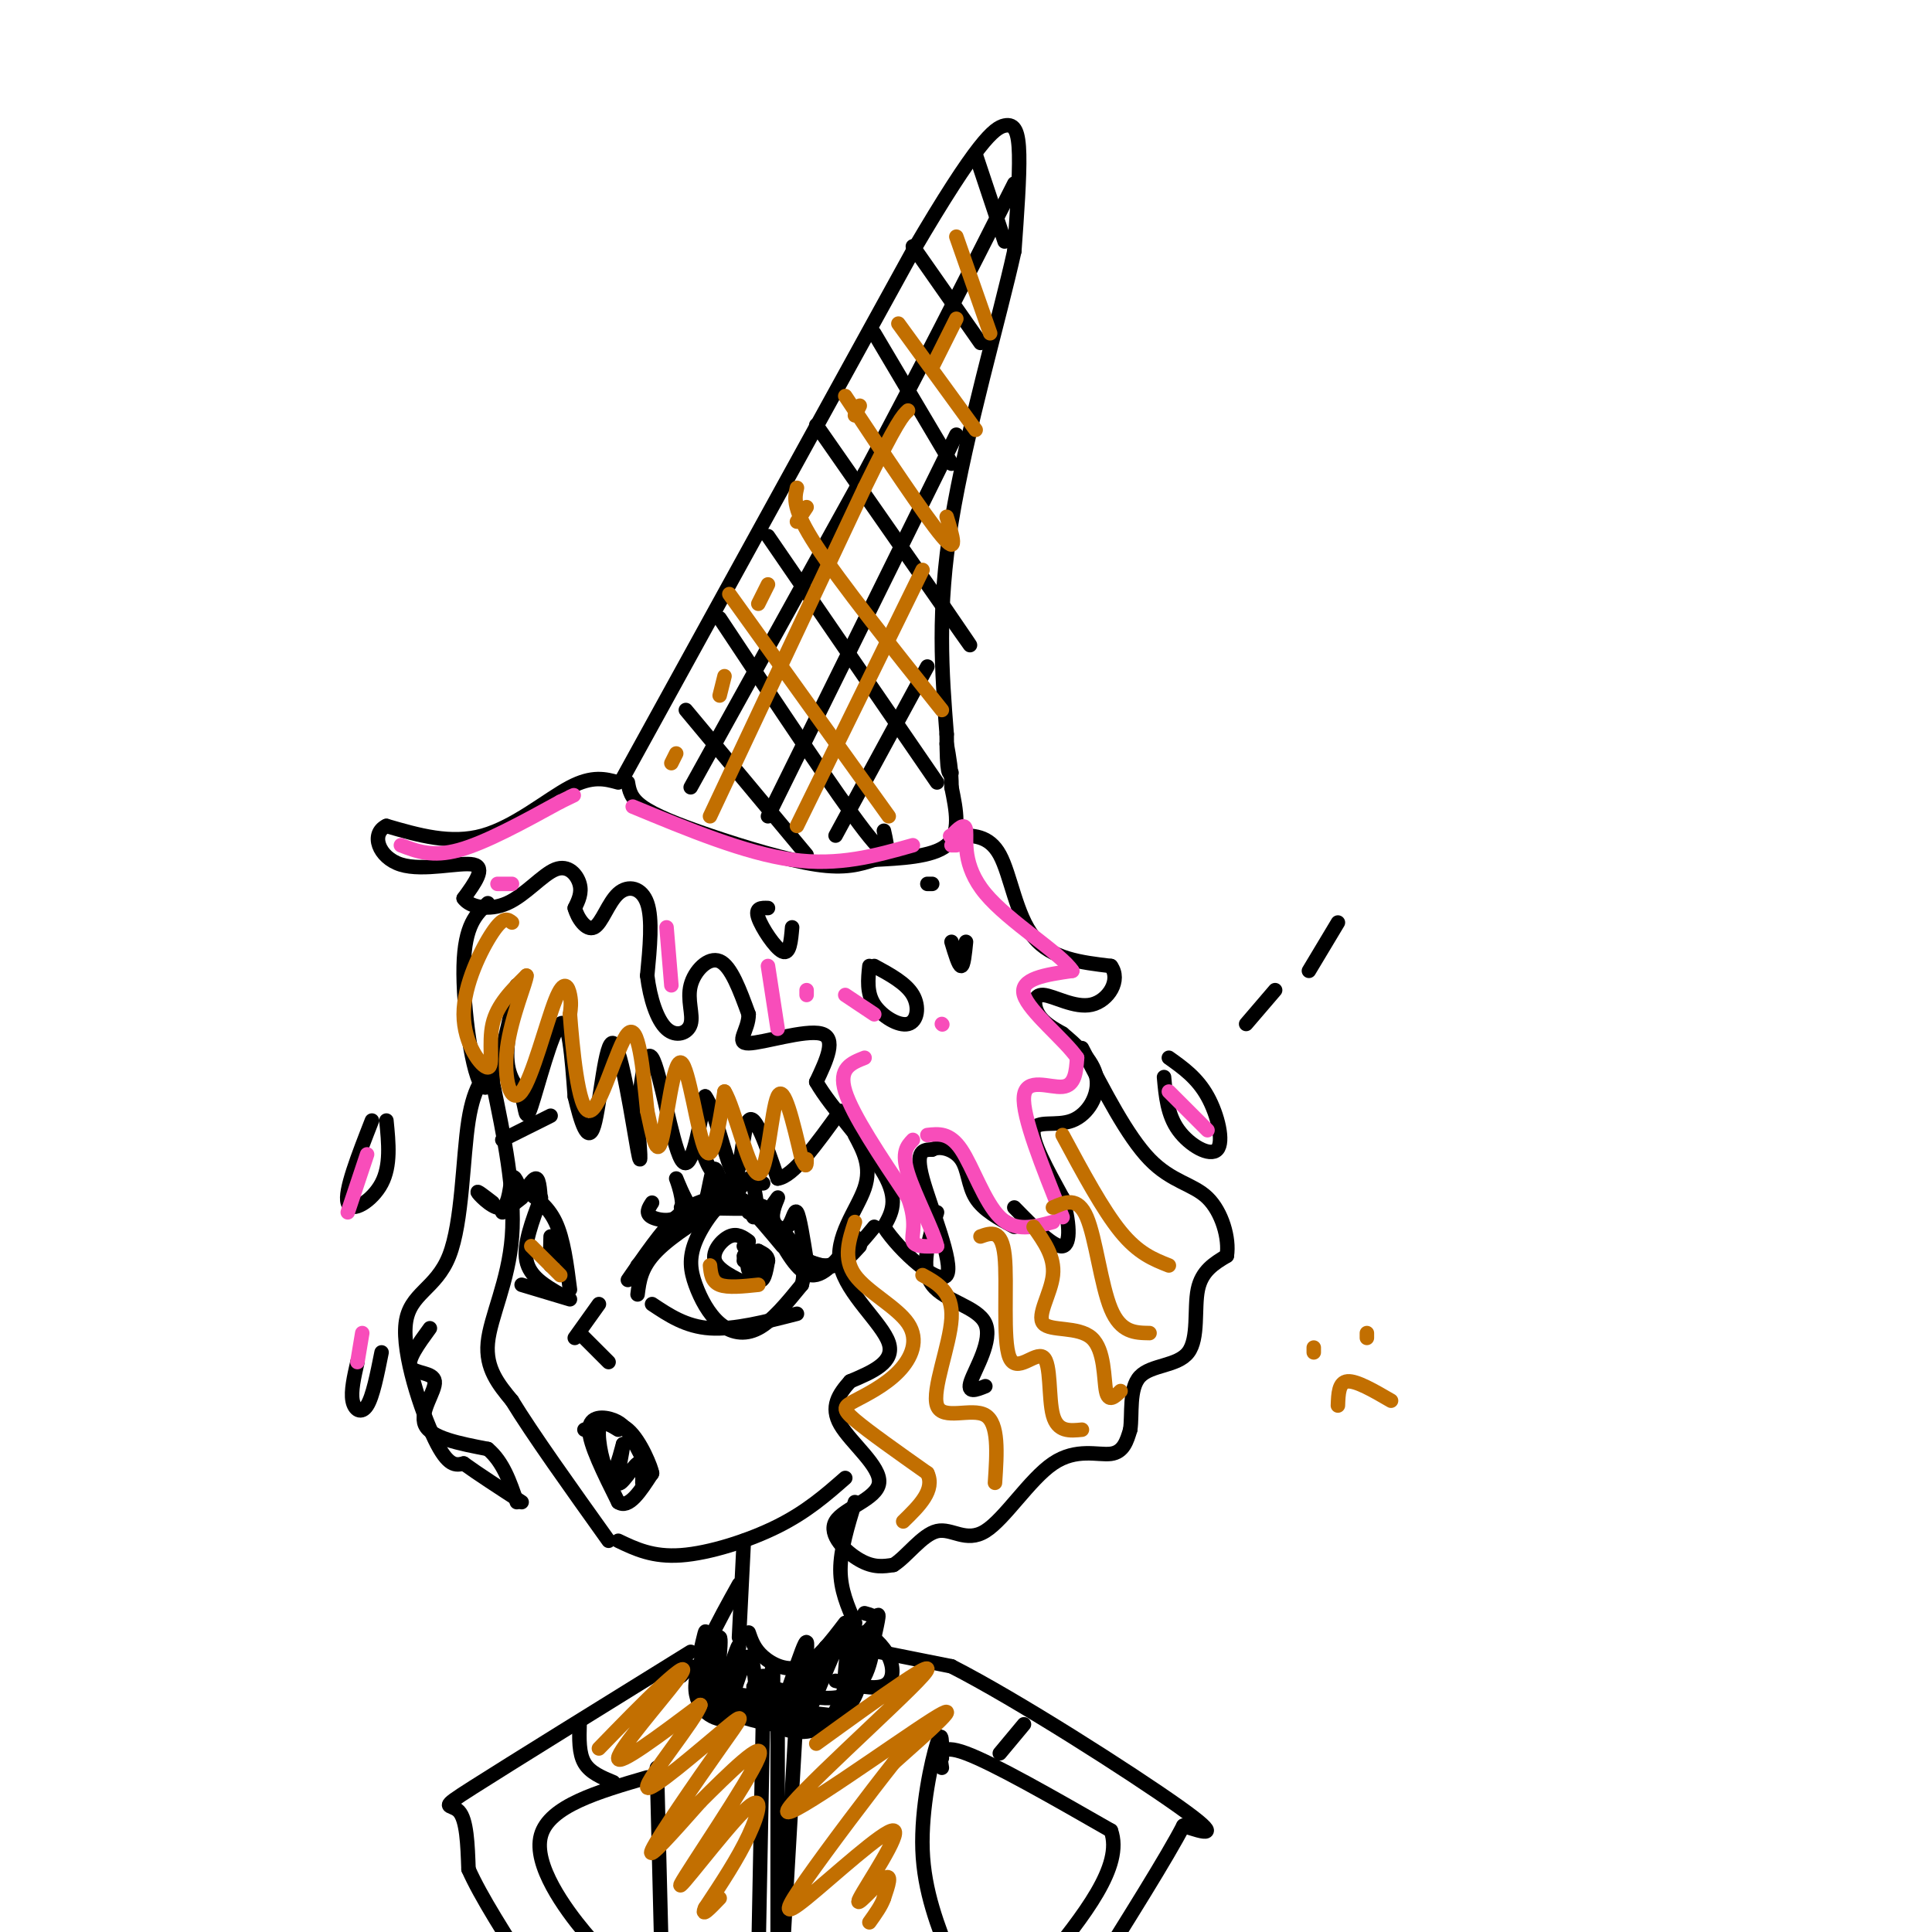 <svg viewBox='0 0 400 400' version='1.1' xmlns='http://www.w3.org/2000/svg' xmlns:xlink='http://www.w3.org/1999/xlink'><g fill='none' stroke='#000000' stroke-width='3' stroke-linecap='round' stroke-linejoin='round'><path d='M258,212c0.000,0.000 6.000,-7.000 6,-7'/><path d='M271,201c0.000,0.000 6.000,-10.000 6,-10'/><path d='M129,161c0.000,0.000 60.000,-109.000 60,-109'/><path d='M189,52c13.393,-22.869 16.875,-25.542 19,-26c2.125,-0.458 2.893,1.298 3,6c0.107,4.702 -0.446,12.351 -1,20'/><path d='M210,52c-3.000,13.600 -10.000,37.600 -13,56c-3.000,18.400 -2.000,31.200 -1,44'/><path d='M196,152c0.000,8.667 0.500,8.333 1,8'/><path d='M130,162c0.268,1.619 0.536,3.238 3,5c2.464,1.762 7.125,3.667 14,6c6.875,2.333 15.964,5.095 22,6c6.036,0.905 9.018,-0.048 12,-1'/><path d='M181,178c5.156,-0.289 12.044,-0.511 15,-3c2.956,-2.489 1.978,-7.244 1,-12'/><path d='M197,163c0.000,-3.500 -0.500,-6.250 -1,-9'/><path d='M143,163c0.000,0.000 36.000,-65.000 36,-65'/><path d='M179,98c11.167,-20.833 21.083,-40.417 31,-60'/><path d='M159,169c0.000,0.000 39.000,-79.000 39,-79'/><path d='M173,173c0.000,0.000 19.000,-35.000 19,-35'/><path d='M142,147c0.000,0.000 25.000,30.000 25,30'/><path d='M149,128c12.167,18.333 24.333,36.667 30,44c5.667,7.333 4.833,3.667 4,0'/><path d='M159,111c0.000,0.000 35.000,51.000 35,51'/><path d='M169,88c12.833,18.417 25.667,36.833 30,43c4.333,6.167 0.167,0.083 -4,-6'/><path d='M181,69c0.000,0.000 16.000,27.000 16,27'/><path d='M189,51c0.000,0.000 14.000,20.000 14,20'/><path d='M202,32c0.000,0.000 6.000,18.000 6,18'/><path d='M128,162c-2.667,-0.733 -5.333,-1.467 -10,1c-4.667,2.467 -11.333,8.133 -18,10c-6.667,1.867 -13.333,-0.067 -20,-2'/><path d='M80,171c-3.333,1.583 -1.667,6.542 3,8c4.667,1.458 12.333,-0.583 15,0c2.667,0.583 0.333,3.792 -2,7'/><path d='M96,186c1.206,1.766 5.220,2.679 9,1c3.780,-1.679 7.325,-5.952 10,-7c2.675,-1.048 4.478,1.129 5,3c0.522,1.871 -0.239,3.435 -1,5'/><path d='M119,188c0.544,2.088 2.404,4.807 4,4c1.596,-0.807 2.930,-5.140 5,-7c2.070,-1.860 4.877,-1.246 6,2c1.123,3.246 0.561,9.123 0,15'/><path d='M134,202c0.582,4.774 2.037,9.207 4,11c1.963,1.793 4.433,0.944 5,-1c0.567,-1.944 -0.771,-4.985 0,-8c0.771,-3.015 3.649,-6.004 6,-5c2.351,1.004 4.176,6.002 6,11'/><path d='M155,210c0.024,3.298 -2.917,6.042 0,6c2.917,-0.042 11.690,-2.869 15,-2c3.310,0.869 1.155,5.435 -1,10'/><path d='M169,224c2.956,5.289 10.844,13.511 14,19c3.156,5.489 1.578,8.244 0,11'/><path d='M183,254c3.262,5.083 11.417,12.292 13,10c1.583,-2.292 -3.405,-14.083 -5,-20c-1.595,-5.917 0.202,-5.958 2,-6'/><path d='M193,238c1.583,-0.881 4.542,-0.083 6,2c1.458,2.083 1.417,5.452 3,8c1.583,2.548 4.792,4.274 8,6'/><path d='M198,173c3.378,-0.067 6.756,-0.133 9,4c2.244,4.133 3.356,12.467 7,17c3.644,4.533 9.822,5.267 16,6'/><path d='M230,200c2.144,2.912 -0.498,7.193 -4,8c-3.502,0.807 -7.866,-1.860 -10,-2c-2.134,-0.140 -2.038,2.246 -1,4c1.038,1.754 3.019,2.877 5,4'/><path d='M220,214c2.515,2.099 6.303,5.346 7,9c0.697,3.654 -1.697,7.715 -5,9c-3.303,1.285 -7.515,-0.204 -8,2c-0.485,2.204 2.758,8.102 6,14'/><path d='M220,248c1.378,4.756 1.822,9.644 0,10c-1.822,0.356 -5.911,-3.822 -10,-8'/><path d='M180,200c-0.292,2.786 -0.583,5.571 1,8c1.583,2.429 5.042,4.500 7,4c1.958,-0.500 2.417,-3.571 1,-6c-1.417,-2.429 -4.708,-4.214 -8,-6'/><path d='M159,188c-1.356,-0.044 -2.711,-0.089 -2,2c0.711,2.089 3.489,6.311 5,7c1.511,0.689 1.756,-2.156 2,-5'/><path d='M193,183c0.000,0.000 -1.000,0.000 -1,0'/><path d='M101,187c-2.400,2.244 -4.800,4.489 -5,13c-0.200,8.511 1.800,23.289 4,25c2.200,1.711 4.600,-9.644 7,-21'/><path d='M107,204c0.457,-0.506 -1.900,8.729 -2,14c-0.100,5.271 2.056,6.578 3,9c0.944,2.422 0.677,5.960 2,2c1.323,-3.960 4.235,-15.417 6,-17c1.765,-1.583 2.382,6.709 3,15'/><path d='M119,227c1.207,5.080 2.726,10.279 4,6c1.274,-4.279 2.305,-18.037 4,-17c1.695,1.037 4.056,16.868 5,22c0.944,5.132 0.472,-0.434 0,-6'/><path d='M132,232c0.381,-5.274 1.333,-15.458 3,-13c1.667,2.458 4.048,17.560 6,21c1.952,3.440 3.476,-4.780 5,-13'/><path d='M146,227c2.024,2.405 4.583,14.917 6,16c1.417,1.083 1.690,-9.262 3,-11c1.310,-1.738 3.655,5.131 6,12'/><path d='M161,244c3.167,-0.333 8.083,-7.167 13,-14'/><path d='M102,224c2.356,11.333 4.711,22.667 4,32c-0.711,9.333 -4.489,16.667 -5,22c-0.511,5.333 2.244,8.667 5,12'/><path d='M106,290c4.167,6.833 12.083,17.917 20,29'/><path d='M128,319c3.578,1.711 7.156,3.422 13,3c5.844,-0.422 13.956,-2.978 20,-6c6.044,-3.022 10.022,-6.511 14,-10'/><path d='M132,268c0.357,-2.833 0.714,-5.667 4,-9c3.286,-3.333 9.500,-7.167 13,-9c3.500,-1.833 4.286,-1.667 6,0c1.714,1.667 4.357,4.833 7,8'/><path d='M135,270c3.500,2.333 7.000,4.667 12,5c5.000,0.333 11.500,-1.333 18,-3'/><path d='M108,246c2.667,1.750 5.333,3.500 7,7c1.667,3.500 2.333,8.750 3,14'/><path d='M108,266c0.000,0.000 10.000,3.000 10,3'/><path d='M112,248c-1.833,4.833 -3.667,9.667 -3,13c0.667,3.333 3.833,5.167 7,7'/><path d='M115,256c0.000,0.000 -1.000,1.000 -1,1'/><path d='M156,252c-1.348,-2.496 -2.696,-4.991 -5,-4c-2.304,0.991 -5.565,5.470 -7,9c-1.435,3.530 -1.044,6.111 0,9c1.044,2.889 2.743,6.085 5,8c2.257,1.915 5.074,2.547 8,1c2.926,-1.547 5.963,-5.274 9,-9'/><path d='M166,266c1.089,-3.400 -0.689,-7.400 -3,-10c-2.311,-2.600 -5.156,-3.800 -8,-5'/><path d='M157,259c0.417,2.202 0.833,4.405 0,4c-0.833,-0.405 -2.917,-3.417 -3,-3c-0.083,0.417 1.833,4.262 3,5c1.167,0.738 1.583,-1.631 2,-4'/><path d='M159,261c0.000,-1.000 -1.000,-1.500 -2,-2'/><path d='M155,257c-1.200,-0.867 -2.400,-1.733 -4,-1c-1.600,0.733 -3.600,3.067 -3,5c0.600,1.933 3.800,3.467 7,5'/><path d='M141,250c8.000,0.200 16.000,0.400 17,0c1.000,-0.400 -5.000,-1.400 -10,0c-5.000,1.400 -9.000,5.200 -13,9'/><path d='M132,262c5.267,-5.289 10.533,-10.578 14,-13c3.467,-2.422 5.133,-1.978 7,-1c1.867,0.978 3.933,2.489 6,4'/><path d='M108,247c-2.000,1.917 -4.000,3.833 -4,4c0.000,0.167 2.000,-1.417 4,-3'/><path d='M177,235c1.756,3.268 3.512,6.536 2,11c-1.512,4.464 -6.292,10.125 -5,16c1.292,5.875 8.655,11.964 10,16c1.345,4.036 -3.327,6.018 -8,8'/><path d='M176,286c-2.338,2.644 -4.182,5.256 -2,9c2.182,3.744 8.389,8.622 8,12c-0.389,3.378 -7.374,5.256 -9,8c-1.626,2.744 2.107,6.356 5,8c2.893,1.644 4.947,1.322 7,1'/><path d='M185,324c2.694,-1.654 5.929,-6.288 9,-7c3.071,-0.712 5.978,2.500 10,0c4.022,-2.500 9.160,-10.712 14,-14c4.840,-3.288 9.383,-1.654 12,-2c2.617,-0.346 3.309,-2.673 4,-5'/><path d='M234,296c0.478,-3.147 -0.325,-8.514 2,-11c2.325,-2.486 7.780,-2.093 10,-5c2.220,-2.907 1.206,-9.116 2,-13c0.794,-3.884 3.397,-5.442 6,-7'/><path d='M254,260c0.571,-3.595 -1.000,-9.083 -4,-12c-3.000,-2.917 -7.429,-3.262 -12,-8c-4.571,-4.738 -9.286,-13.869 -14,-23'/><path d='M194,251c-1.774,5.786 -3.548,11.571 -1,15c2.548,3.429 9.417,4.500 11,8c1.583,3.500 -2.119,9.429 -3,12c-0.881,2.571 1.060,1.786 3,1'/><path d='M103,220c-2.394,2.142 -4.788,4.284 -6,12c-1.212,7.716 -1.242,21.006 -4,28c-2.758,6.994 -8.242,7.691 -9,14c-0.758,6.309 3.212,18.231 6,24c2.788,5.769 4.394,5.384 6,5'/><path d='M96,303c3.000,2.167 7.500,5.083 12,8'/><path d='M120,276c0.000,0.000 6.000,6.000 6,6'/><path d='M121,296c3.156,-1.156 6.311,-2.311 9,0c2.689,2.311 4.911,8.089 5,9c0.089,0.911 -1.956,-3.044 -4,-7'/><path d='M131,298c-1.155,-1.929 -2.042,-3.250 -4,-4c-1.958,-0.750 -4.988,-0.929 -5,2c-0.012,2.929 2.994,8.964 6,15'/><path d='M128,311c2.167,1.500 4.583,-2.250 7,-6'/><path d='M128,296c-1.844,-1.133 -3.689,-2.267 -4,0c-0.311,2.267 0.911,7.933 2,9c1.089,1.067 2.044,-2.467 3,-6'/><path d='M129,299c0.012,1.167 -1.458,7.083 -1,8c0.458,0.917 2.845,-3.167 4,-4c1.155,-0.833 1.077,1.583 1,4'/><path d='M135,249c-0.729,1.120 -1.458,2.239 0,3c1.458,0.761 5.102,1.163 6,-1c0.898,-2.163 -0.951,-6.890 -1,-7c-0.049,-0.110 1.700,4.397 3,6c1.300,1.603 2.150,0.301 3,-1'/><path d='M146,249c0.793,-2.193 1.274,-7.175 2,-7c0.726,0.175 1.695,5.509 3,6c1.305,0.491 2.944,-3.860 4,-4c1.056,-0.140 1.528,3.930 2,8'/><path d='M157,252c1.318,0.143 3.613,-3.500 4,-4c0.387,-0.500 -1.133,2.144 -1,4c0.133,1.856 1.921,2.923 3,2c1.079,-0.923 1.451,-3.835 2,-3c0.549,0.835 1.274,5.418 2,10'/><path d='M167,261c0.333,1.667 0.167,0.833 0,0'/><path d='M102,249c-1.786,-1.381 -3.571,-2.762 -3,-2c0.571,0.762 3.500,3.667 5,3c1.500,-0.667 1.571,-4.905 2,-6c0.429,-1.095 1.214,0.952 2,3'/><path d='M108,247c0.933,-0.467 2.267,-3.133 3,-3c0.733,0.133 0.867,3.067 1,6'/><path d='M104,236c0.000,0.000 10.000,-5.000 10,-5'/><path d='M145,237c0.917,2.833 1.833,5.667 4,7c2.167,1.333 5.583,1.167 9,1'/><path d='M154,319c0.000,0.000 -1.000,20.000 -1,20'/><path d='M177,311c-1.500,4.917 -3.000,9.833 -3,14c0.000,4.167 1.500,7.583 3,11'/><path d='M155,338c0.578,1.689 1.156,3.378 3,5c1.844,1.622 4.956,3.178 8,2c3.044,-1.178 6.022,-5.089 9,-9'/><path d='M153,328c-4.422,7.933 -8.844,15.867 -9,21c-0.156,5.133 3.956,7.467 7,7c3.044,-0.467 5.022,-3.733 7,-7'/><path d='M158,347c-0.542,3.387 -1.083,6.774 1,9c2.083,2.226 6.792,3.292 10,2c3.208,-1.292 4.917,-4.940 6,-9c1.083,-4.060 1.542,-8.530 2,-13'/><path d='M179,334c1.333,0.356 2.667,0.711 2,2c-0.667,1.289 -3.333,3.511 -4,4c-0.667,0.489 0.667,-0.756 2,-2'/><path d='M179,338c1.381,0.452 3.833,2.583 5,5c1.167,2.417 1.048,5.119 -1,6c-2.048,0.881 -6.024,-0.060 -10,-1'/><path d='M145,342c0.668,-2.965 1.337,-5.930 1,-3c-0.337,2.930 -1.678,11.754 -1,11c0.678,-0.754 3.375,-11.088 4,-11c0.625,0.088 -0.821,10.596 -1,14c-0.179,3.404 0.911,-0.298 2,-4'/><path d='M150,349c1.169,-3.371 3.092,-9.798 3,-8c-0.092,1.798 -2.200,11.822 -2,12c0.200,0.178 2.708,-9.491 4,-10c1.292,-0.509 1.369,8.140 2,10c0.631,1.860 1.815,-3.070 3,-8'/><path d='M160,345c0.276,2.278 -0.534,11.971 1,10c1.534,-1.971 5.413,-15.608 6,-15c0.587,0.608 -2.118,15.459 -2,18c0.118,2.541 3.059,-7.230 6,-17'/><path d='M171,341c-0.202,1.256 -3.706,12.894 -3,12c0.706,-0.894 5.622,-14.322 7,-15c1.378,-0.678 -0.783,11.394 0,12c0.783,0.606 4.509,-10.256 6,-14c1.491,-3.744 0.745,-0.372 0,3'/><path d='M181,339c-0.345,3.333 -1.208,10.167 -6,12c-4.792,1.833 -13.512,-1.333 -17,-2c-3.488,-0.667 -1.744,1.167 0,3'/><path d='M158,355c-0.137,-1.714 -0.274,-3.429 -4,-4c-3.726,-0.571 -11.042,-0.000 -7,1c4.042,1.000 19.440,2.429 24,3c4.560,0.571 -1.720,0.286 -8,0'/><path d='M163,355c-4.848,-0.702 -12.970,-2.456 -14,-2c-1.030,0.456 5.030,3.123 11,4c5.970,0.877 11.848,-0.035 15,-3c3.152,-2.965 3.576,-7.982 4,-13'/><path d='M179,341c0.667,-1.333 0.333,1.833 0,5'/><path d='M177,341c0.000,0.000 20.000,4.000 20,4'/><path d='M197,345c13.511,6.889 37.289,22.111 47,29c9.711,6.889 5.356,5.444 1,4'/><path d='M245,378c-3.167,6.167 -11.583,19.583 -20,33'/><path d='M195,366c-0.417,-2.583 -0.833,-5.167 5,-3c5.833,2.167 17.917,9.083 30,16'/><path d='M230,379c2.667,7.333 -5.667,17.667 -14,28'/><path d='M143,342c-18.622,11.533 -37.244,23.067 -45,28c-7.756,4.933 -4.644,3.267 -3,5c1.644,1.733 1.822,6.867 2,12'/><path d='M97,387c2.500,5.667 7.750,13.833 13,22'/><path d='M134,368c-10.156,2.956 -20.311,5.911 -22,12c-1.689,6.089 5.089,15.311 9,20c3.911,4.689 4.956,4.844 6,5'/><path d='M143,345c0.000,0.000 -2.000,2.000 -2,2'/><path d='M120,357c-0.083,3.000 -0.167,6.000 1,8c1.167,2.000 3.583,3.000 6,4'/><path d='M136,366c0.000,0.000 1.000,40.000 1,40'/><path d='M195,364c0.044,-3.200 0.089,-6.400 -1,-3c-1.089,3.400 -3.311,13.400 -3,22c0.311,8.600 3.156,15.800 6,23'/><path d='M207,363c0.000,0.000 5.000,-6.000 5,-6'/><path d='M158,354c0.000,0.000 -1.000,52.000 -1,52'/><path d='M165,353c0.000,0.000 -3.000,52.000 -3,52'/><path d='M161,359c0.000,-5.667 0.000,-11.333 0,-4c0.000,7.333 0.000,27.667 0,48'/><path d='M89,275c-2.393,3.280 -4.786,6.560 -4,8c0.786,1.440 4.750,1.042 5,3c0.250,1.958 -3.214,6.274 -2,9c1.214,2.726 7.107,3.863 13,5'/><path d='M101,300c3.167,2.667 4.583,6.833 6,11'/><path d='M114,256c-0.083,2.833 -0.167,5.667 0,6c0.167,0.333 0.583,-1.833 1,-4'/><path d='M154,258c0.000,0.000 3.000,3.000 3,3'/><path d='M157,261c0.000,1.250 -1.500,2.875 -2,2c-0.500,-0.875 0.000,-4.250 0,-5c0.000,-0.750 -0.500,1.125 -1,3'/><path d='M130,265c3.500,-5.083 7.000,-10.167 10,-13c3.000,-2.833 5.500,-3.417 8,-4'/><path d='M144,250c0.000,0.000 -1.000,1.000 -1,1'/><path d='M160,254c2.583,4.833 5.167,9.667 8,10c2.833,0.333 5.917,-3.833 9,-8'/><path d='M157,251c4.500,5.250 9.000,10.500 13,11c4.000,0.500 7.500,-3.750 11,-8'/><path d='M167,261c2.083,0.750 4.167,1.500 6,1c1.833,-0.500 3.417,-2.250 5,-4'/><path d='M119,277c0.000,0.000 5.000,-7.000 5,-7'/><path d='M197,195c0.750,2.500 1.500,5.000 2,5c0.500,0.000 0.750,-2.500 1,-5'/><path d='M241,223c0.351,3.917 0.702,7.833 3,11c2.298,3.167 6.542,5.583 8,4c1.458,-1.583 0.131,-7.167 -2,-11c-2.131,-3.833 -5.065,-5.917 -8,-8'/><path d='M77,232c-2.867,7.333 -5.733,14.667 -5,17c0.733,2.333 5.067,-0.333 7,-4c1.933,-3.667 1.467,-8.333 1,-13'/><path d='M74,282c-0.689,3.022 -1.378,6.044 -1,8c0.378,1.956 1.822,2.844 3,1c1.178,-1.844 2.089,-6.422 3,-11'/></g>
<g fill='none' stroke='#C26F01' stroke-width='3' stroke-linecap='round' stroke-linejoin='round'><path d='M139,158c0.000,0.000 1.000,-2.000 1,-2'/><path d='M149,144c0.000,0.000 1.000,-4.000 1,-4'/><path d='M157,125c0.000,0.000 2.000,-4.000 2,-4'/><path d='M165,108c0.000,0.000 2.000,-3.000 2,-3'/><path d='M177,86c0.000,0.000 1.000,-2.000 1,-2'/></g>
<g fill='none' stroke='#F84DBA' stroke-width='3' stroke-linecap='round' stroke-linejoin='round'><path d='M83,175c3.250,1.250 6.500,2.500 12,1c5.500,-1.500 13.250,-5.750 21,-10'/><path d='M116,166c3.833,-1.833 2.917,-1.417 2,-1'/><path d='M103,183c0.000,0.000 3.000,0.000 3,0'/><path d='M159,200c0.000,0.000 2.000,13.000 2,13'/><path d='M138,192c0.000,0.000 1.000,12.000 1,12'/><path d='M179,219c-2.750,1.083 -5.500,2.167 -4,7c1.500,4.833 7.250,13.417 13,22'/><path d='M188,248c2.022,5.378 0.578,7.822 1,9c0.422,1.178 2.711,1.089 5,1'/><path d='M194,258c-0.600,-2.867 -4.600,-10.533 -6,-15c-1.400,-4.467 -0.200,-5.733 1,-7'/><path d='M192,235c2.311,-0.267 4.622,-0.533 7,3c2.378,3.533 4.822,10.867 8,14c3.178,3.133 7.089,2.067 11,1'/><path d='M220,252c-4.200,-10.467 -8.400,-20.933 -8,-25c0.400,-4.067 5.400,-1.733 8,-2c2.600,-0.267 2.800,-3.133 3,-6'/><path d='M223,219c-2.422,-3.600 -9.978,-9.600 -11,-13c-1.022,-3.400 4.489,-4.200 10,-5'/><path d='M222,201c-2.321,-3.607 -13.125,-10.125 -18,-16c-4.875,-5.875 -3.821,-11.107 -4,-13c-0.179,-1.893 -1.589,-0.446 -3,1'/><path d='M197,173c-0.500,0.167 -0.250,0.083 0,0'/><path d='M197,175c0.000,0.000 1.000,0.000 1,0'/><path d='M189,175c-7.667,2.167 -15.333,4.333 -25,3c-9.667,-1.333 -21.333,-6.167 -33,-11'/><path d='M167,205c0.000,0.000 0.000,1.000 0,1'/><path d='M175,206c0.000,0.000 6.000,4.000 6,4'/><path d='M195,212c0.000,0.000 0.100,0.100 0.1,0.1'/><path d='M242,226c0.000,0.000 8.000,8.000 8,8'/><path d='M76,239c0.000,0.000 -4.000,12.000 -4,12'/><path d='M75,276c0.000,0.000 -1.000,6.000 -1,6'/></g>
<g fill='none' stroke='#C26F01' stroke-width='3' stroke-linecap='round' stroke-linejoin='round'><path d='M106,191c-0.856,-0.691 -1.713,-1.381 -4,2c-2.287,3.381 -6.005,10.834 -6,17c0.005,6.166 3.732,11.045 5,11c1.268,-0.045 0.077,-5.013 1,-9c0.923,-3.987 3.962,-6.994 7,-10'/><path d='M109,202c0.096,1.003 -3.165,8.512 -4,15c-0.835,6.488 0.756,11.956 3,9c2.244,-2.956 5.143,-14.334 7,-19c1.857,-4.666 2.674,-2.619 3,-1c0.326,1.619 0.163,2.809 0,4'/><path d='M118,210c0.476,6.286 1.667,20.000 4,20c2.333,-0.000 5.810,-13.714 8,-16c2.190,-2.286 3.095,6.857 4,16'/><path d='M134,230c1.123,5.129 1.930,9.952 3,6c1.070,-3.952 2.404,-16.679 4,-16c1.596,0.679 3.456,14.766 5,18c1.544,3.234 2.772,-4.383 4,-12'/><path d='M150,226c2.024,3.095 5.083,16.833 7,17c1.917,0.167 2.690,-13.238 4,-16c1.310,-2.762 3.155,5.119 5,13'/><path d='M166,240c1.000,2.167 1.000,1.083 1,0'/><path d='M177,253c-1.240,3.775 -2.479,7.550 0,11c2.479,3.450 8.678,6.574 11,10c2.322,3.426 0.767,7.156 -2,10c-2.767,2.844 -6.745,4.804 -9,6c-2.255,1.196 -2.787,1.627 0,4c2.787,2.373 8.894,6.686 15,11'/><path d='M192,305c1.667,3.500 -1.667,6.750 -5,10'/><path d='M191,264c3.161,1.744 6.321,3.488 6,9c-0.321,5.512 -4.125,14.792 -3,18c1.125,3.208 7.179,0.345 10,2c2.821,1.655 2.411,7.827 2,14'/><path d='M203,256c2.206,-0.778 4.411,-1.557 5,4c0.589,5.557 -0.440,17.448 1,21c1.440,3.552 5.349,-1.236 7,0c1.651,1.236 1.043,8.496 2,12c0.957,3.504 3.478,3.252 6,3'/><path d='M214,254c2.201,3.097 4.402,6.195 4,10c-0.402,3.805 -3.407,8.319 -2,10c1.407,1.681 7.225,0.530 10,3c2.775,2.470 2.507,8.563 3,11c0.493,2.437 1.746,1.219 3,0'/><path d='M218,250c2.578,-1.156 5.156,-2.311 7,2c1.844,4.311 2.956,14.089 5,19c2.044,4.911 5.022,4.956 8,5'/><path d='M220,235c4.167,7.750 8.333,15.500 12,20c3.667,4.500 6.833,5.750 10,7'/><path d='M147,169c0.000,0.000 32.000,-68.000 32,-68'/><path d='M179,101c6.833,-14.000 7.917,-15.000 9,-16'/><path d='M193,76c0.000,0.000 5.000,-10.000 5,-10'/><path d='M165,171c0.000,0.000 26.000,-53.000 26,-53'/><path d='M151,123c0.000,0.000 33.000,46.000 33,46'/><path d='M165,101c-0.500,2.167 -1.000,4.333 4,12c5.000,7.667 15.500,20.833 26,34'/><path d='M175,82c8.250,12.417 16.500,24.833 20,29c3.500,4.167 2.250,0.083 1,-4'/><path d='M186,67c0.000,0.000 16.000,22.000 16,22'/><path d='M198,49c0.000,0.000 7.000,20.000 7,20'/><path d='M124,362c4.696,-4.839 9.393,-9.679 13,-13c3.607,-3.321 6.125,-5.125 3,-1c-3.125,4.125 -11.893,14.179 -12,16c-0.107,1.821 8.446,-4.589 17,-11'/><path d='M145,353c-0.780,2.844 -11.231,15.453 -11,17c0.231,1.547 11.144,-7.967 16,-12c4.856,-4.033 3.653,-2.586 -1,4c-4.653,6.586 -12.758,18.310 -14,21c-1.242,2.690 4.379,-3.655 10,-10'/><path d='M145,373c5.435,-5.415 14.023,-13.954 12,-9c-2.023,4.954 -14.656,23.400 -16,26c-1.344,2.600 8.600,-10.646 13,-15c4.400,-4.354 3.257,0.185 1,5c-2.257,4.815 -5.629,9.908 -9,15'/><path d='M146,395c-1.000,2.167 1.000,0.083 3,-2'/><path d='M169,361c13.405,-9.702 26.810,-19.405 22,-14c-4.810,5.405 -27.833,25.917 -28,28c-0.167,2.083 22.524,-14.262 30,-19c7.476,-4.738 -0.262,2.131 -8,9'/><path d='M185,365c-4.986,6.291 -13.450,17.520 -18,24c-4.550,6.480 -5.186,8.211 0,4c5.186,-4.211 16.194,-14.366 18,-14c1.806,0.366 -5.591,11.252 -7,14c-1.409,2.748 3.169,-2.644 5,-4c1.831,-1.356 0.916,1.322 0,4'/><path d='M183,393c-0.500,1.500 -1.750,3.250 -3,5'/><path d='M272,280c0.000,0.000 0.000,-1.000 0,-1'/><path d='M283,277c0.000,0.000 0.000,-1.000 0,-1'/><path d='M277,291c0.083,-2.417 0.167,-4.833 2,-5c1.833,-0.167 5.417,1.917 9,4'/><path d='M147,262c0.167,1.667 0.333,3.333 2,4c1.667,0.667 4.833,0.333 8,0'/><path d='M110,258c0.000,0.000 6.000,6.000 6,6'/></g>
</svg>